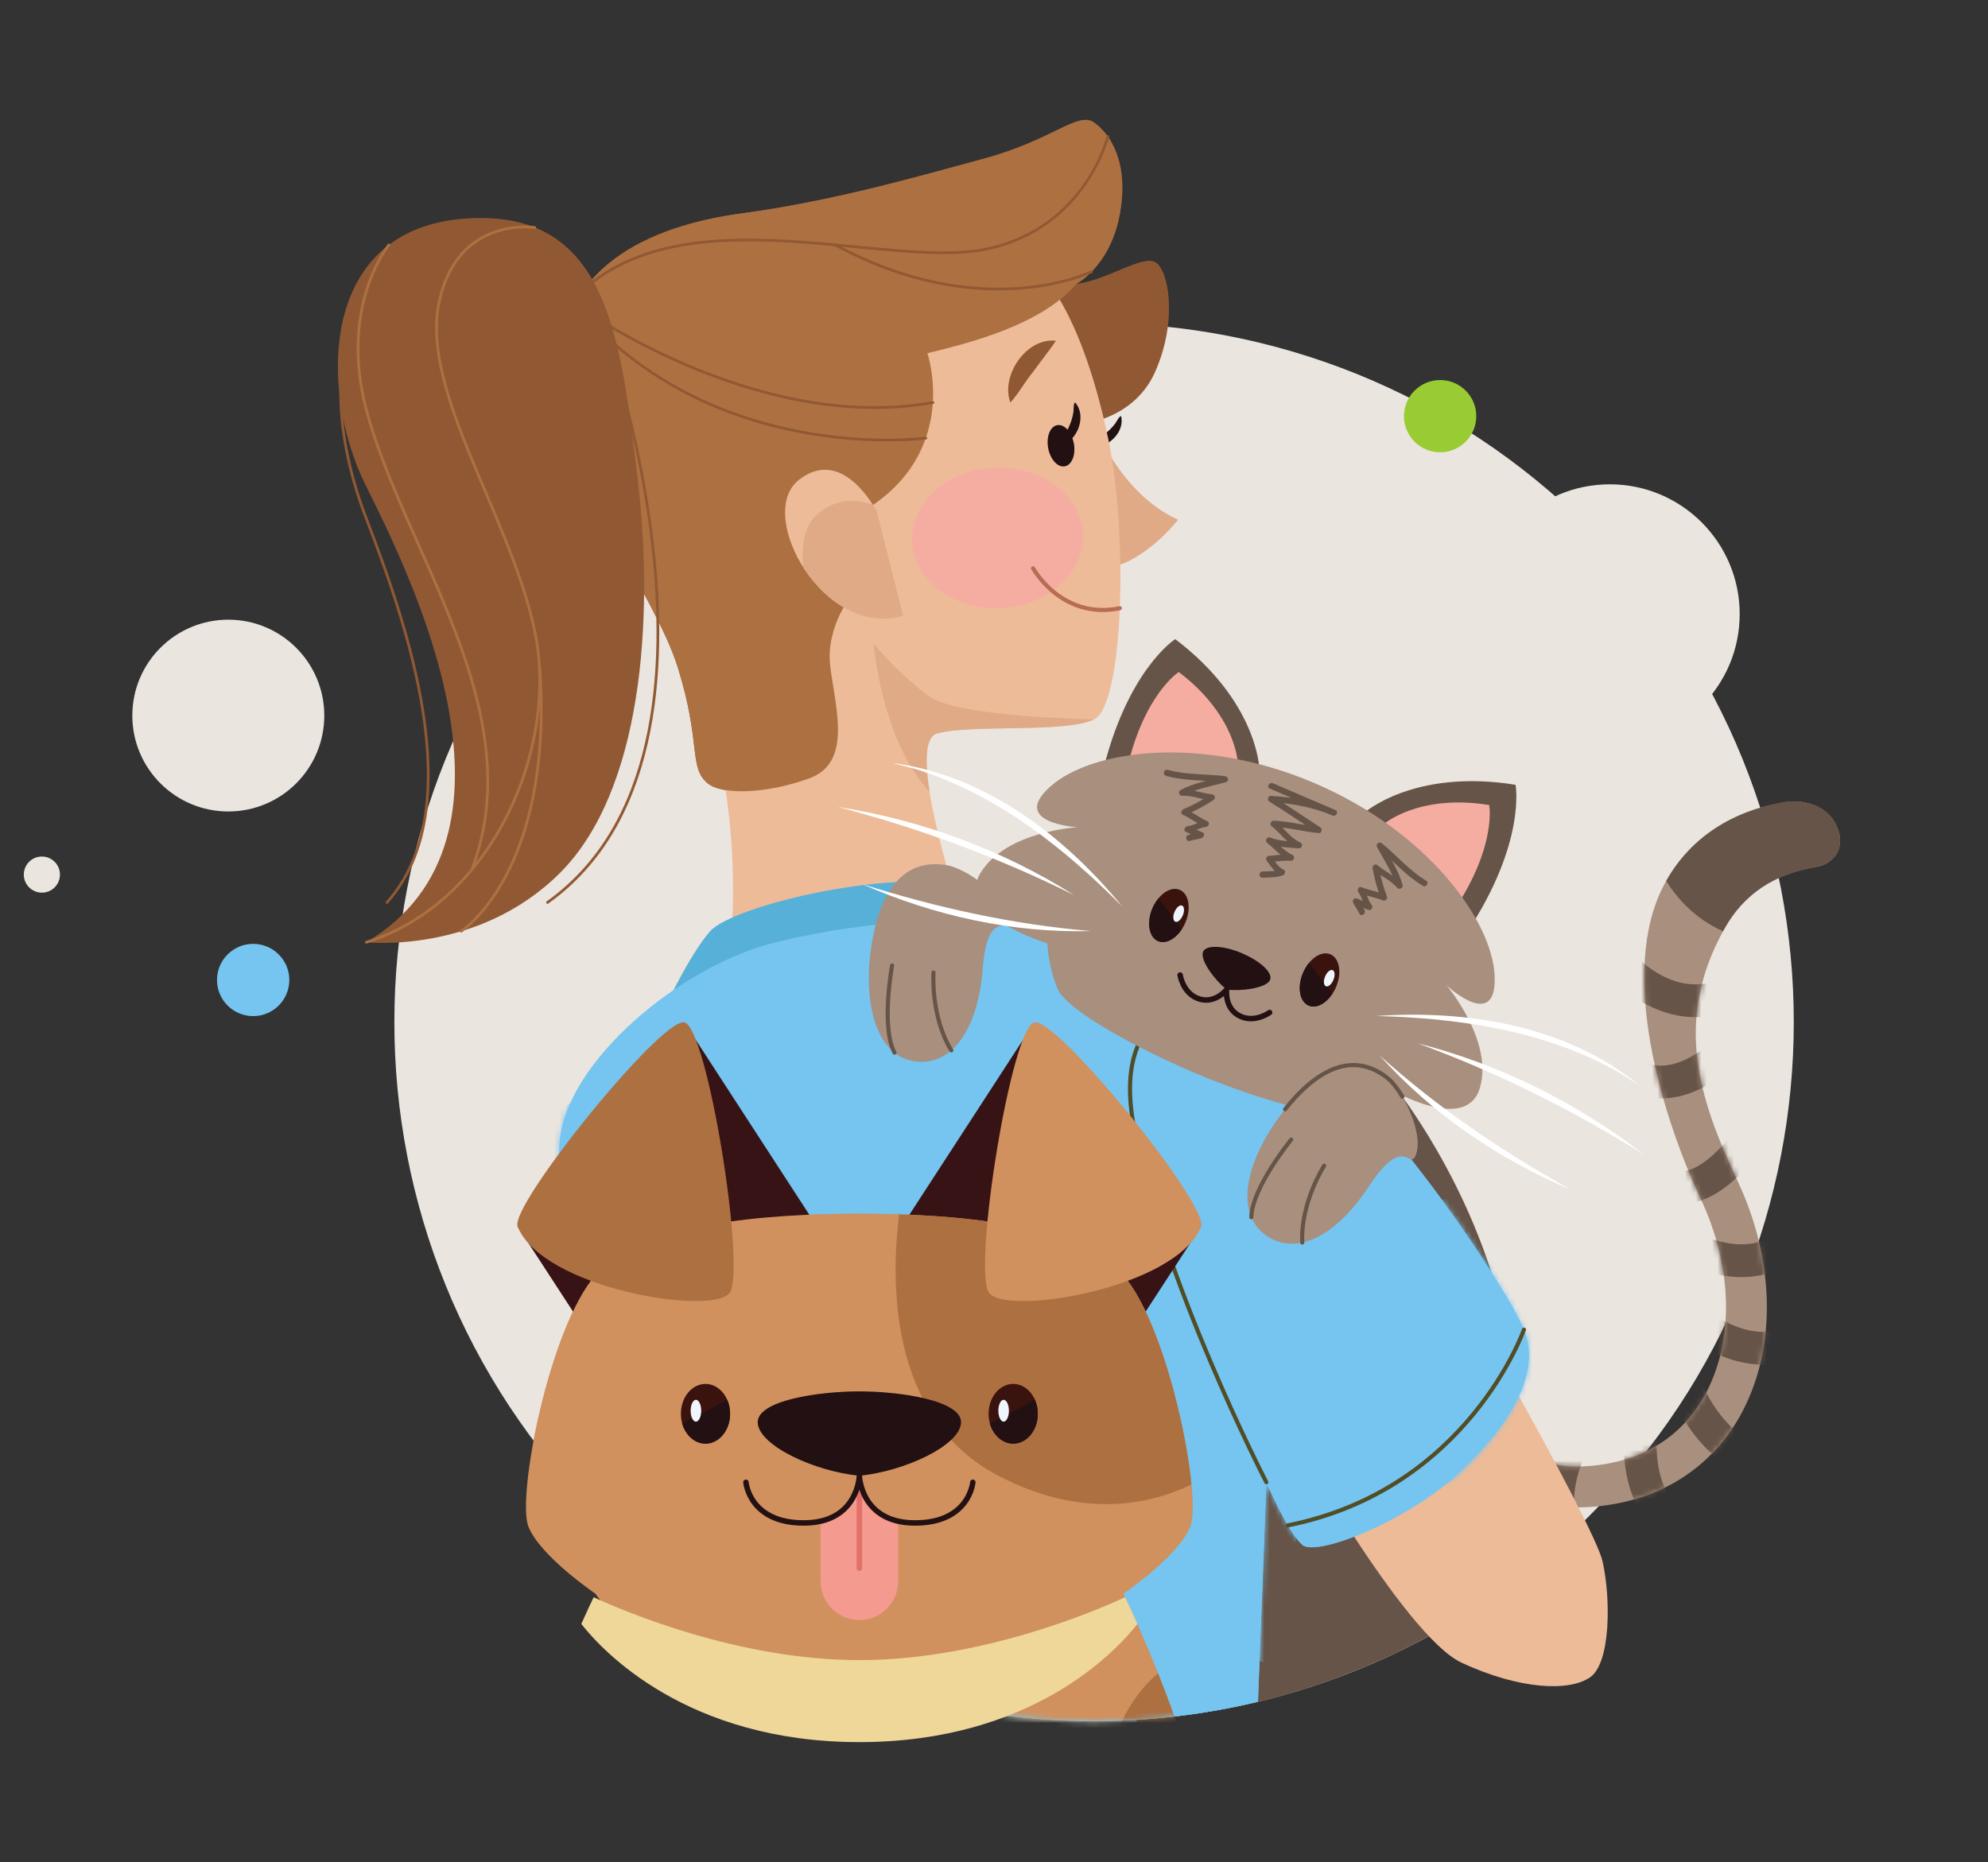 <?xml version="1.0" encoding="UTF-8"?> <svg xmlns="http://www.w3.org/2000/svg" width="364" height="341" viewBox="0 0 364 341" fill="none"><rect x="0" y="0" width="364" height="341" fill="#333333" stroke="none"/><g clip-path="url(#clip0_2317_26)"><path d="M290.915 277.701C340.947 227.705 340.947 146.646 290.915 96.65C240.882 46.654 159.763 46.654 109.731 96.65C59.698 146.646 59.698 227.705 109.731 277.701C159.763 327.697 240.882 327.697 290.915 277.701Z" fill="#EAE5DF"></path><path d="M270.486 269.299C266.391 265.57 264.048 261.012 263.115 257.58C262.569 255.579 263.752 253.522 265.754 252.988C267.745 252.442 269.804 253.613 270.35 255.602C270.384 255.716 271.601 259.83 275.161 263.354C279.836 267.98 286.354 269.537 294.567 268.003C302.643 266.491 308.854 261.933 312.517 254.806C317.556 244.985 317.158 231.823 311.425 219.604C304.304 204.406 296.205 178.013 304.713 161.997C309.116 153.711 316.851 148.482 327.099 146.857C329.147 146.527 334.573 146.812 336.461 151.699C338.167 156.132 334.778 158.417 332.73 158.735C324.79 159.985 319.239 163.85 315.793 169.988C306.147 187.129 311.322 201.713 318.216 216.432C324.915 230.732 325.279 246.361 319.182 258.228C314.485 267.366 306.238 273.448 295.943 275.368C284.045 277.585 275.798 274.141 270.486 269.299Z" fill="#A88F7E"></path><path d="M315.486 170.545C315.588 170.352 315.679 170.17 315.793 169.977C319.239 163.85 324.79 159.986 332.73 158.724C334.778 158.406 338.167 156.121 336.461 151.688C334.584 146.8 329.147 146.528 327.099 146.846C317.124 148.426 309.536 153.427 305.077 161.327C307.034 164.453 310.31 168.249 315.486 170.534V170.545Z" fill="#665448"></path><mask id="mask0_2317_26" style="mask-type:luminance" maskUnits="userSpaceOnUse" x="262" y="146" width="75" height="131"><path d="M270.486 269.299C266.391 265.57 264.048 261.012 263.115 257.58C262.569 255.579 263.752 253.522 265.754 252.988C267.745 252.442 269.804 253.613 270.35 255.602C270.384 255.716 271.601 259.83 275.161 263.354C279.836 267.98 286.354 269.537 294.567 268.003C302.643 266.491 308.854 261.933 312.517 254.806C317.556 244.985 317.158 231.823 311.425 219.604C304.304 204.406 296.205 178.013 304.713 161.997C309.116 153.711 316.851 148.482 327.099 146.857C329.147 146.527 334.573 146.812 336.461 151.699C338.167 156.132 334.778 158.417 332.73 158.735C324.79 159.985 319.239 163.85 315.793 169.988C306.147 187.129 311.322 201.713 318.216 216.432C324.915 230.732 325.279 246.361 319.182 258.228C314.485 267.366 306.238 273.448 295.943 275.368C284.045 277.585 275.798 274.141 270.486 269.299Z" fill="white"></path></mask><g mask="url(#mask0_2317_26)"><path d="M296.546 176.331C296.546 176.331 304.691 186.118 315.133 182.458" stroke="#665448" stroke-width="6" stroke-miterlimit="10"></path><path d="M315.019 193.336C315.019 193.336 306.613 201.429 298.798 196.655" stroke="#665448" stroke-width="6" stroke-miterlimit="10"></path><path d="M320.843 207.703C320.843 207.703 313.017 219.752 305.703 217.137" stroke="#665448" stroke-width="6" stroke-miterlimit="10"></path><path d="M308.934 228.163C308.934 228.163 317.647 233.449 325.507 229.277" stroke="#665448" stroke-width="6" stroke-miterlimit="10"></path><path d="M310.481 242.03C310.481 242.03 318.307 249.021 327.236 246.282" stroke="#665448" stroke-width="6" stroke-miterlimit="10"></path><path d="M308.479 253.488C308.479 253.488 311.573 263.07 320.445 267.435" stroke="#665448" stroke-width="6" stroke-miterlimit="10"></path><path d="M300.402 262.343C300.402 262.343 299.276 272.47 304.816 277.517" stroke="#665448" stroke-width="6" stroke-miterlimit="10"></path><path d="M287.685 264.775C287.685 264.775 283.385 273.198 286.081 280.052" stroke="#665448" stroke-width="6" stroke-miterlimit="10"></path><path d="M279.438 260.467C279.438 260.467 271.817 266.037 269.781 273.641" stroke="#665448" stroke-width="6" stroke-miterlimit="10"></path></g><path d="M245.222 187.175L202.85 179.139C179.611 211.363 171.853 280.347 175.505 312.788C183.536 314.368 191.828 315.198 200.325 315.198C228.603 315.198 254.743 306.036 275.935 290.521C289.346 227.572 245.222 187.175 245.222 187.175Z" fill="#665448"></path><path d="M235.804 261.433C235.804 261.433 257.029 299.591 267.642 304.513C278.255 309.435 287.355 309.821 291.154 307.161C294.942 304.513 294.942 292.692 293.429 285.94C291.917 279.199 264.241 230.618 257.416 220.013C250.591 209.408 237.692 188.187 221.016 199.178C204.329 210.17 225.714 240.712 235.815 261.422L235.804 261.433Z" fill="#EDBB98"></path><path d="M205.285 76.236C206.058 79.771 201.588 83.113 198.403 81.556C197.732 81.226 198.915 81.124 199.165 81.056C200.268 80.737 201.326 80.237 202.225 79.51C202.975 78.964 203.635 78.294 204.193 77.566C204.386 77.316 204.989 76.077 205.285 76.236Z" fill="#231012"></path><path d="M129.63 143.481C132.109 145.539 140.06 145.493 148.205 142.538C156.361 139.583 152.755 128.898 151.993 121.703C151.231 114.508 156.463 106.733 159.25 106.926C162.037 107.119 196.719 77.839 196.719 77.839C196.719 77.839 207.355 77.509 211.518 68.064C215.693 58.618 213.986 49.331 211.518 48.013C209.05 46.683 202.93 51.23 197.083 51.991C197.083 51.991 203.26 48.774 205.023 39.295C206.786 29.826 203.328 24.518 200.314 22.438C197.299 20.358 192.738 25.655 180.134 29.065C167.531 32.475 152.55 36.828 135.681 39.101C118.812 41.375 101.749 49.138 102.5 68.848C103.262 88.546 119.756 108.256 124.113 122.271C128.469 136.286 126.012 140.503 129.607 143.493L129.63 143.481Z" fill="#915933"></path><path d="M200.325 77.668C200.325 77.668 205.091 90.433 215.704 95.173C215.704 95.173 209.914 102.743 202.816 104.073L200.325 77.668Z" fill="#E0AA86"></path><path d="M180.726 44.216C192.169 45.33 199.21 62.687 202.907 80.305C206.604 97.924 205.706 129.182 200.325 131.74C194.945 134.297 178.167 132.592 171.626 134.297C165.085 136.002 177.029 170.671 177.029 170.671L132.951 178.911C132.951 178.911 137.217 158.451 130.107 131.171C122.998 103.891 106.39 74.633 116.628 61.403C126.865 48.172 160.251 42.227 180.726 44.216Z" fill="#EDBB98"></path><path d="M193.33 62.403C192.044 64.369 190.52 66.165 189.178 68.086C187.665 69.859 186.584 72.008 184.992 73.713C183.172 68.848 187.881 61.789 193.33 62.403Z" fill="#915933"></path><path d="M198.3 97.822C198.608 104.926 191.851 110.984 183.206 111.359C174.561 111.734 167.292 106.29 166.985 99.186C166.678 92.081 173.435 86.023 182.08 85.648C190.725 85.273 197.993 90.717 198.3 97.822Z" fill="#F5ADA1"></path><path d="M196.355 80.226C197.948 78.464 198.448 75.531 196.867 73.713C196.537 73.713 196.594 75.122 196.549 75.441C196.378 76.566 196.003 77.68 195.468 78.691C194.911 78.066 194.228 77.737 193.568 77.862C192.272 78.1 191.532 79.987 191.919 82.067C192.306 84.147 193.671 85.648 194.968 85.398C196.264 85.159 197.004 83.272 196.617 81.192C196.549 80.851 196.458 80.533 196.344 80.226H196.355Z" fill="#231012"></path><path d="M189.166 104.085C189.166 104.085 194.365 113.564 205.034 111.382" stroke="#B76C53" stroke-width="0.75" stroke-linecap="round" stroke-linejoin="round"></path><path d="M159.978 117.906C159.978 117.906 161.286 135.286 170.204 145.039C169.317 139.389 169.374 134.877 171.626 134.297C178.167 132.592 194.945 134.297 200.325 131.74C200.325 131.74 175.516 131.365 170.204 127.568C164.892 123.772 159.978 117.906 159.978 117.906Z" fill="#E0AA86"></path><path d="M200.325 22.426C197.311 20.346 192.749 25.643 180.146 29.053C167.542 32.463 152.562 36.817 135.692 39.09C118.823 41.363 101.761 49.127 102.512 68.837C103.274 88.535 119.767 108.245 124.124 122.26C128.481 136.275 126.024 140.492 129.618 143.481C132.098 145.539 140.049 145.493 148.194 142.538C156.349 139.583 152.744 128.898 151.981 121.703C151.299 115.201 155.496 108.245 158.374 107.108L159.819 92.491C175.619 81.647 169.806 64.688 169.806 64.688C177.575 62.789 190.611 59.527 197.083 51.991L198.323 51.15C200.223 49.672 203.749 46.103 205.012 39.306C206.775 29.837 203.317 24.529 200.302 22.449L200.325 22.426Z" fill="#AD7041"></path><path d="M169.522 80.226C169.522 80.226 130.437 85.5 105.298 55.674C105.298 55.674 138.058 79.544 170.818 73.724" stroke="#915933" stroke-width="0.5" stroke-linecap="round" stroke-linejoin="round"></path><path d="M202.85 24.995C202.85 24.995 198.824 41.556 181.01 45.535C163.186 49.513 126.763 35.555 107.061 52.855" stroke="#915933" stroke-width="0.5" stroke-linecap="round" stroke-linejoin="round"></path><path d="M199.87 49.752C199.87 49.752 180.043 59.516 152.937 44.853" stroke="#915933" stroke-width="0.5" stroke-linecap="round" stroke-linejoin="round"></path><path d="M165.37 112.769L160.547 93.707C160.547 93.707 154.438 81.51 146.294 87.864C138.161 94.218 150.867 117.088 165.37 112.769Z" fill="#EDBB98"></path><path d="M165.37 112.769L160.547 93.707C160.547 93.707 160.297 93.218 159.842 92.479C157.18 91.49 153.267 90.99 149.604 94.218C147.306 96.242 146.703 99.936 147.045 103.835C150.969 110.029 157.931 114.985 165.37 112.769Z" fill="#E0AA86"></path><path d="M86.791 39.943C57.831 40.84 58.547 71.962 66.885 88.728C75.223 105.494 99.11 153.416 67.078 172.557C67.078 172.557 87.553 174.831 102.534 159.861C117.515 144.891 119.836 113.598 116.753 87.683C113.67 61.767 111.259 39.181 86.803 39.943H86.791Z" fill="#915933"></path><path d="M97.927 41.67C97.927 41.67 83.561 39.42 80.342 55.651C77.123 71.883 93.525 94.616 97.927 115.644C102.329 136.673 90.409 165.26 67.078 172.557" stroke="#AD7041" stroke-width="0.5" stroke-linecap="round" stroke-linejoin="round"></path><path d="M84.425 170.545C84.425 170.545 101.397 159.781 98.837 122.271" stroke="#AD7041" stroke-width="0.5" stroke-linecap="round" stroke-linejoin="round"></path><path d="M71.207 44.853C71.207 44.853 62.017 55.913 67.078 75.054C73.892 100.856 97.427 130.046 86.416 159.213" stroke="#AD7041" stroke-width="0.5" stroke-linecap="round" stroke-linejoin="round"></path><path d="M108.779 54.64C108.779 54.64 140.06 136.855 100.248 165.271" stroke="#915933" stroke-width="0.5" stroke-linecap="round" stroke-linejoin="round"></path><path d="M63.086 64.676C63.086 64.676 59.889 76.236 67.078 94.991C74.267 113.746 86.404 147.846 70.855 165.271" stroke="#915933" stroke-width="0.5" stroke-linecap="round" stroke-linejoin="round"></path><path d="M120.461 187.175C120.461 187.175 125.842 175.285 130.016 170.545C134.179 165.806 165.074 158.258 180.157 162.805C195.229 167.351 200.473 176.445 200.473 176.445L120.461 187.175Z" fill="#56B0D8"></path><path d="M226.363 182.401C204.375 171.671 178.542 163.737 142.142 172.557C124.772 176.763 103.797 194.256 102.5 209.033C101.522 220.172 111.066 262.081 124.226 290.157C145.509 305.888 171.831 315.186 200.325 315.186C210.654 315.186 220.709 313.959 230.332 311.651L231.868 271.436C231.868 271.436 235.804 280.643 238.454 282.916C241.105 285.19 258.167 278.37 267.654 269.276C277.129 260.183 282.066 251.09 279.029 243.508C275.992 235.927 248.362 193.12 226.374 182.401H226.363Z" fill="#75C5F0"></path><path d="M226.363 182.401C204.375 171.671 178.542 163.737 142.142 172.557C124.772 176.763 103.797 194.256 102.5 209.033C101.522 220.172 111.066 262.081 124.226 290.157C145.509 305.888 171.831 315.186 200.325 315.186C210.654 315.186 220.709 313.959 230.332 311.651L231.868 271.436C231.868 271.436 235.804 280.643 238.454 282.916C241.105 285.19 258.167 278.37 267.654 269.276C277.129 260.183 282.066 251.09 279.029 243.508C275.992 235.927 248.362 193.12 226.374 182.401H226.363Z" fill="#75C5F0"></path><mask id="mask1_2317_26" style="mask-type:luminance" maskUnits="userSpaceOnUse" x="102" y="168" width="178" height="148"><path d="M226.363 182.401C204.375 171.671 178.542 163.737 142.142 172.557C124.772 176.763 103.797 194.256 102.5 209.033C101.522 220.172 111.066 262.081 124.226 290.157C145.509 305.888 171.831 315.186 200.325 315.186C210.654 315.186 220.709 313.959 230.332 311.651L231.868 271.436C231.868 271.436 235.804 280.643 238.454 282.916C241.105 285.19 258.167 278.37 267.654 269.276C277.129 260.183 282.066 251.09 279.029 243.508C275.992 235.927 248.362 193.12 226.374 182.401H226.363Z" fill="white"></path></mask><g mask="url(#mask1_2317_26)"><path d="M98.542 205.998C104.991 201.451 111.43 196.53 119.779 198.041C133.053 200.315 125.466 210.92 123.953 218.877C121.678 230.618 131.541 227.208 139.503 226.458C148.228 225.697 156.19 227.595 156.566 237.825C157.328 248.816 152.016 252.226 142.153 253.363C138.366 253.738 133.429 254.125 131.541 258.285C129.641 261.695 132.678 266.617 130.778 270.413C120.166 291.248 97.791 266.628 100.441 251.465C100.441 251.09 100.817 250.703 100.817 250.328" fill="#75C5F0"></path><path d="M196.742 169.25C190.292 168.875 184.605 171.898 180.055 176.445C177.018 179.855 174.367 183.64 174.743 188.573C175.118 194.256 180.055 195.393 182.33 199.94C185.742 207.896 172.855 214.716 173.605 223.81C173.981 228.731 177.393 231.766 182.33 232.903C188.017 234.04 189.155 231.005 193.705 227.981C202.043 221.923 205.455 227.606 213.805 229.493C222.905 231.005 228.217 222.673 230.492 215.091C233.142 207.135 238.079 176.82 252.104 181.367" fill="#75C5F0"></path><path d="M237.692 288.975C238.067 276.847 231.629 250.703 215.317 251.465C204.318 252.226 204.318 266.241 191.805 263.207C181.568 261.308 174.367 259.035 165.267 266.241C161.479 269.276 159.955 271.925 161.093 276.847C162.992 283.291 166.78 282.53 171.33 285.565C181.192 292.01 171.706 300.341 169.431 308.298C162.606 329.895 198.243 338.227 206.968 317.767C211.894 306.025 216.83 298.068 230.48 304.127C236.168 306.4 244.13 308.298 248.305 301.853" fill="#75C5F0"></path><path d="M269.167 219.263C266.13 218.888 260.442 220.025 257.03 223.048C253.617 225.697 250.967 230.243 252.855 234.79C255.13 238.961 261.58 239.712 261.955 245.02C262.33 249.567 257.03 252.601 256.643 256.762C255.881 261.683 258.918 266.617 262.33 269.64C270.668 277.222 280.906 274.562 286.593 265.855C287.355 264.343 288.106 262.82 288.493 261.683" fill="#75C5F0"></path></g><path d="M226.363 182.401C226.363 182.401 202.975 179.73 207.48 205.623C212.348 233.608 231.857 271.436 231.857 271.436" stroke="#514D27" stroke-width="0.75" stroke-linecap="round" stroke-linejoin="round"></path><path d="M279.029 243.508C279.029 243.508 268.814 272.743 235.815 279.347" stroke="#514D27" stroke-width="0.75" stroke-linecap="round" stroke-linejoin="round"></path><path d="M179.907 177.593C179.077 188.357 174.299 195.529 167.247 194.325C160.194 193.12 157.851 183.128 159.671 172.489C161.502 161.839 166.314 157.246 173.378 158.451C176.904 159.054 183.763 163.941 184.616 167.92C185.469 171.898 180.851 165.26 179.907 177.593Z" fill="#A88F7E"></path><path d="M163.345 176.809C163.345 176.809 161.263 187.959 163.777 192.779" stroke="#665448" stroke-width="0.75" stroke-linecap="round" stroke-linejoin="round"></path><path d="M170.921 178.104C170.921 178.104 170.363 186.141 174.185 192.358" stroke="#665448" stroke-width="0.75" stroke-linecap="round" stroke-linejoin="round"></path><path d="M230.571 140.708C230.571 140.708 230.253 128.477 215.181 117.043C215.181 117.043 206.183 122.783 201.713 142.174L230.571 140.719V140.708Z" fill="#665448"></path><path d="M226.624 139.685C226.624 139.685 226.397 131.103 215.829 123.067C215.829 123.067 209.516 127.102 206.377 140.708L226.624 139.685Z" fill="#F5ADA1"></path><path d="M249.727 148.903C249.727 148.903 258.815 140.708 277.493 143.72C277.493 143.72 279.529 154.189 268.564 170.796L249.727 148.903Z" fill="#665448"></path><path d="M253.185 151.063C253.185 151.063 259.566 145.311 272.67 147.426C272.67 147.426 274.103 154.769 266.402 166.431L253.185 151.074V151.063Z" fill="#F5ADA1"></path><path d="M270.998 199.121C273.421 190.46 264.833 180.423 264.833 180.423C264.833 180.423 274.024 189.039 273.671 178.855C273.318 168.67 261.42 152.302 240.729 143.436C220.038 134.57 199.972 137.252 192.34 144.016C184.707 150.779 197.299 151.495 197.299 151.495C197.299 151.495 184.104 152.2 179.498 159.929C174.891 167.658 191.76 172.762 191.76 172.762C191.76 172.762 191.93 177.036 193.637 181.071C195.343 185.118 208.652 192.153 218.093 196.2C227.534 200.247 241.81 205.021 245.916 203.475C250.022 201.917 254.561 199.451 254.561 199.451C254.561 199.451 268.564 207.794 270.987 199.133L270.998 199.121Z" fill="#A88F7E"></path><path d="M232.494 144.414C236.316 146.05 240.126 147.687 243.948 149.324L244.517 148.346C240.797 146.778 236.737 145.959 232.721 145.755C232.141 145.721 231.97 146.528 232.437 146.812C235.394 148.619 238.227 150.608 241.15 152.472L241.434 151.415C238.67 151.165 235.974 150.392 233.199 150.301C232.744 150.29 232.403 150.961 232.801 151.268C234.45 152.563 235.565 154.382 237.533 155.269L237.817 154.212C236.043 154.064 234.211 154.041 232.528 153.359C232.016 153.154 231.538 153.961 231.97 154.314C233.347 155.394 234.439 156.815 236.065 157.553L236.35 156.496C235.008 156.405 233.699 156.633 232.38 156.735C231.857 156.769 231.663 157.315 231.982 157.701C232.755 158.656 233.267 159.69 234.439 160.247L234.575 159.213C233.461 159.622 232.323 159.543 231.163 159.599C230.435 159.633 230.435 160.77 231.163 160.736C232.414 160.679 233.677 160.736 234.882 160.304C235.292 160.156 235.497 159.497 235.019 159.27C233.972 158.77 233.495 157.769 232.801 156.905L232.403 157.872C233.734 157.781 235.042 157.553 236.373 157.633C236.919 157.667 237.169 156.803 236.657 156.576C235.121 155.882 234.098 154.53 232.801 153.507L232.243 154.462C234.007 155.178 235.963 155.212 237.829 155.36C238.375 155.405 238.625 154.53 238.113 154.302C236.236 153.461 235.178 151.711 233.608 150.483L233.21 151.449C235.986 151.54 238.693 152.313 241.446 152.563C242.049 152.62 242.174 151.79 241.73 151.506C238.818 149.631 235.974 147.642 233.017 145.846L232.733 146.903C236.543 147.096 240.445 147.846 243.96 149.335C244.619 149.619 245.211 148.642 244.528 148.358C240.706 146.721 236.896 145.084 233.074 143.447C232.403 143.163 231.823 144.141 232.505 144.425L232.494 144.414Z" fill="#665448"></path><path d="M213.486 142.083C217.001 143.072 220.675 142.834 224.269 143.277L224.122 142.163C221.426 142.902 218.65 143.356 216.159 144.675C215.659 144.936 215.886 145.755 216.443 145.732C218.32 145.652 220.038 146.425 221.881 146.607L221.596 145.55C220.049 146.55 218.423 147.482 216.705 148.176C216.318 148.335 216.068 148.994 216.569 149.21C217.945 149.813 219.117 150.767 220.482 151.37L220.766 150.313C219.594 150.426 218.593 151.199 217.433 151.302C216.944 151.347 216.569 152.109 217.149 152.359C217.968 152.711 218.787 153.064 219.606 153.416L219.742 152.382C219.037 152.632 218.286 152.654 217.581 152.904C216.876 153.154 217.194 154.246 217.888 153.996C218.582 153.746 219.344 153.723 220.049 153.473C220.447 153.325 220.675 152.643 220.186 152.438C219.367 152.086 218.548 151.734 217.729 151.381L217.444 152.438C218.616 152.325 219.617 151.552 220.777 151.449C221.266 151.404 221.63 150.642 221.062 150.392C219.697 149.79 218.514 148.835 217.149 148.233L217.012 149.267C218.821 148.528 220.538 147.585 222.176 146.528C222.677 146.209 222.438 145.527 221.892 145.471C220.049 145.289 218.343 144.516 216.455 144.595L216.739 145.652C219.151 144.391 221.835 143.97 224.44 143.254C225.1 143.072 224.895 142.208 224.292 142.14C220.8 141.708 217.228 141.947 213.804 140.992C213.099 140.799 212.792 141.89 213.497 142.083H213.486Z" fill="#665448"></path><path d="M261.102 161.259C258.042 159.44 255.755 156.69 253.037 154.45C252.548 154.052 251.82 154.541 252.138 155.144C253.412 157.519 254.959 159.747 255.699 162.361L256.654 161.805C255.414 160.384 253.674 159.69 252.275 158.474C251.831 158.099 251.217 158.463 251.319 159.031C251.672 160.895 252.138 162.748 252.843 164.521L253.549 163.816C252.161 163.237 250.659 163.043 249.283 162.475C248.692 162.236 248.43 163.043 248.726 163.43C249.442 164.351 249.579 165.601 250.307 166.522L251.001 165.624C250.182 165.271 249.363 164.919 248.544 164.567C248.009 164.339 247.52 164.805 247.77 165.34C248.077 166.022 248.578 166.59 248.885 167.272C249.192 167.954 250.159 167.363 249.863 166.704C249.567 166.044 249.056 165.453 248.748 164.771L247.975 165.544C248.794 165.897 249.613 166.249 250.432 166.601C251.035 166.863 251.535 166.226 251.126 165.703C250.409 164.783 250.273 163.532 249.545 162.612L248.987 163.566C250.375 164.135 251.865 164.339 253.253 164.908C253.64 165.067 254.106 164.589 253.958 164.203C253.264 162.43 252.787 160.577 252.434 158.713L251.478 159.27C252.878 160.475 254.629 161.179 255.858 162.6C256.245 163.032 256.961 162.577 256.813 162.043C256.04 159.327 254.459 157.008 253.128 154.553L252.229 155.246C255.027 157.542 257.382 160.361 260.522 162.225C261.147 162.6 261.727 161.623 261.09 161.248L261.102 161.259Z" fill="#665448"></path><path d="M251.922 186.072C268.552 184.879 286.752 187.811 299.959 198.621C298.139 197.541 296.467 196.268 294.544 195.382C281.531 188.528 266.482 186.425 251.922 186.061V186.072Z" fill="white"></path><path d="M259.543 191.051C274.524 194.882 288.743 201.952 300.96 211.409C287.867 203.247 274.035 196.359 259.543 191.051Z" fill="white"></path><path d="M252.593 193.279C263.24 202.85 275.104 210.908 287.605 217.865C274.399 212.307 262.171 203.975 252.593 193.279Z" fill="white"></path><path d="M205.524 166.056C195.275 155.712 183.422 146.209 169.499 141.458C167.542 140.674 165.461 140.333 163.436 139.742C180.362 141.924 194.979 153.143 205.524 166.056Z" fill="white"></path><path d="M196.674 163.93C182.864 157.042 168.361 151.7 153.437 147.778C168.714 150.165 183.604 155.667 196.674 163.93Z" fill="white"></path><path d="M199.813 170.511C185.458 170.898 171 167.715 157.896 161.918C171.535 166.226 185.538 169.329 199.813 170.511Z" fill="white"></path><path d="M210.995 166.385C209.903 168.977 210.381 171.659 212.053 172.353C213.725 173.046 215.966 171.523 217.058 168.92C218.15 166.328 217.672 163.646 216 162.953C214.328 162.248 212.087 163.782 210.995 166.385Z" fill="#3A130E"></path><path d="M212.053 172.353C210.381 171.648 209.903 168.977 210.995 166.385C211.291 165.681 211.677 165.067 212.098 164.544L216.409 170.114C215.226 171.955 213.44 172.944 212.053 172.353Z" fill="#231012"></path><path d="M215.056 166.999C214.715 167.817 214.771 168.613 215.192 168.795C215.613 168.965 216.227 168.454 216.569 167.636C216.91 166.817 216.853 166.022 216.432 165.84C216.011 165.669 215.397 166.181 215.056 166.999Z" fill="#EFF6FE"></path><path d="M238.579 178.195C237.487 180.787 237.965 183.469 239.637 184.163C241.309 184.867 243.55 183.333 244.642 180.73C245.734 178.127 245.256 175.456 243.584 174.762C241.912 174.058 239.671 175.592 238.579 178.195Z" fill="#3A130E"></path><path d="M239.626 184.163C237.954 183.458 237.476 180.787 238.568 178.195C238.864 177.49 239.25 176.877 239.671 176.354L243.982 181.923C242.799 183.765 241.014 184.754 239.626 184.163Z" fill="#231012"></path><path d="M242.629 178.82C242.288 179.639 242.344 180.434 242.765 180.616C243.186 180.787 243.8 180.275 244.142 179.457C244.483 178.639 244.426 177.843 244.005 177.661C243.584 177.49 242.97 178.002 242.629 178.82Z" fill="#EFF6FE"></path><path d="M227.386 174.569C231.015 176.092 233.426 178.468 232.38 179.73C231.333 180.991 227.352 181.548 224.588 181.23C222.427 179.468 220.027 176.252 220.197 174.615C220.368 172.978 223.758 173.035 227.386 174.558V174.569Z" fill="#231012"></path><path d="M216.079 178.559C216.079 178.559 216.534 181.673 219.162 182.787C222.313 184.129 224.588 181.23 224.588 181.23C224.588 181.23 224.122 184.89 227.284 186.197C229.923 187.289 232.471 185.424 232.471 185.424" stroke="#231012" stroke-linecap="round" stroke-linejoin="round"></path><path d="M250.568 217.353C244.665 226.401 237.021 230.391 231.413 225.935C225.805 221.48 228.558 211.602 235.292 203.145C242.014 194.688 248.464 192.972 254.061 197.428C256.859 199.656 260.522 207.237 259.361 211.136C258.201 215.035 257.337 206.998 250.58 217.353H250.568Z" fill="#A88F7E"></path><path d="M236.418 208.703C236.418 208.703 229.229 217.478 229.115 222.912" stroke="#665448" stroke-width="0.75" stroke-linecap="round" stroke-linejoin="round"></path><path d="M242.447 213.489C242.447 213.489 238.09 220.263 238.443 227.549" stroke="#665448" stroke-width="0.75" stroke-linecap="round" stroke-linejoin="round"></path><path d="M235.292 203.156C242.014 194.7 248.464 192.983 254.061 197.439C254.936 198.144 255.903 199.371 256.779 200.849" stroke="#665448" stroke-width="0.75" stroke-linecap="round" stroke-linejoin="round"></path><mask id="mask2_2317_26" style="mask-type:luminance" maskUnits="userSpaceOnUse" x="72" y="59" width="257" height="257"><path d="M290.915 277.701C340.947 227.705 340.947 146.646 290.915 96.65C240.882 46.654 159.763 46.654 109.731 96.65C59.698 146.646 59.698 227.705 109.731 277.701C159.763 327.697 240.882 327.697 290.915 277.701Z" fill="white"></path></mask><g mask="url(#mask2_2317_26)"><path d="M227.386 357.413C218.912 317.869 205.671 291.851 205.671 291.851C205.671 291.851 215.602 285.121 217.888 279.677C220.174 274.232 214.032 243.144 205.671 233.54C197.311 223.935 174.117 222.275 157.339 222.275C140.561 222.275 117.367 223.935 109.007 233.54C100.646 243.144 94.504 274.232 96.79 279.677C99.076 285.121 109.007 291.851 109.007 291.851C109.007 291.851 79.614 349.661 80.376 423.874C90.75 426.58 101.624 428.023 112.84 428.023C162.935 428.023 206.308 399.288 227.375 357.413H227.386Z" fill="#D0915E"></path><path d="M227.272 356.913C223.553 339.727 218.514 322.791 212.041 306.434C206.399 311.208 203.396 318.312 202.532 325.53C201.167 336.976 203.885 349.855 210.642 359.3C212.906 362.472 215.693 365.279 218.912 367.484C219.276 367.734 219.651 367.973 220.027 368.212C220.516 368.519 220.811 368.951 221.164 368.382C221.938 367.155 222.688 365.927 223.428 364.677C224.167 363.426 224.872 362.165 225.566 360.892C226.135 359.846 227.534 358.084 227.272 356.902V356.913Z" fill="#AD7041"></path></g><path d="M125.318 187.243L148.273 222.593L105.81 241.564L94.776 224.617L125.318 187.243Z" fill="#371315"></path><path d="M189.382 187.243L166.416 222.593L208.879 241.564L219.913 224.617L189.382 187.243Z" fill="#371315"></path><path d="M205.671 291.851C205.671 291.851 215.602 285.121 217.888 279.677C220.174 274.232 214.032 243.144 205.671 233.54C197.311 223.935 174.117 222.275 157.339 222.275C140.561 222.275 117.367 223.935 109.007 233.54C100.646 243.144 94.504 274.232 96.79 279.677C99.076 285.121 109.007 291.851 109.007 291.851C109.007 291.851 124.659 315.175 157.339 315.175C190.019 315.175 205.671 291.851 205.671 291.851Z" fill="#D0915E"></path><path d="M182.808 270.265C198.141 278.256 210.472 275.562 218.15 271.868C217.069 260.422 212.007 240.826 205.671 233.54C198.471 225.265 180.271 222.889 164.642 222.389C163.197 233.63 162.333 259.592 182.808 270.265Z" fill="#AD7041"></path><path d="M94.776 224.617C93.252 220.82 121.11 186.277 125.318 187.232C129.527 188.187 136.625 232.403 133.611 236.734C130.608 241.064 99.326 235.995 94.776 224.617Z" fill="#AD7041"></path><path d="M219.913 224.617C221.437 220.82 193.58 186.277 189.371 187.232C185.162 188.198 178.064 232.403 181.079 236.734C184.093 241.064 215.363 235.995 219.913 224.617Z" fill="#D0915E"></path><path d="M129.174 264.377C131.662 264.377 133.679 261.929 133.679 258.91C133.679 255.89 131.662 253.443 129.174 253.443C126.687 253.443 124.67 255.89 124.67 258.91C124.67 261.929 126.687 264.377 129.174 264.377Z" fill="#3A130E"></path><path d="M129.174 264.377C131.666 264.377 133.679 261.933 133.679 258.91C133.679 257.989 133.486 257.114 133.156 256.352L124.909 260.695C125.523 262.831 127.195 264.377 129.163 264.377H129.174Z" fill="#231012"></path><path d="M128.39 258.353C128.39 259.456 127.957 260.354 127.423 260.354C126.888 260.354 126.456 259.456 126.456 258.353C126.456 257.25 126.888 256.352 127.423 256.352C127.957 256.352 128.39 257.25 128.39 258.353Z" fill="#EFF6FE"></path><path d="M190.019 258.91C190.019 261.933 188.006 264.377 185.515 264.377C183.024 264.377 181.01 261.933 181.01 258.91C181.01 255.886 183.024 253.443 185.515 253.443C188.006 253.443 190.019 255.886 190.019 258.91Z" fill="#3A130E"></path><path d="M185.515 264.377C188.006 264.377 190.019 261.933 190.019 258.91C190.019 257.989 189.826 257.114 189.496 256.352L181.249 260.695C181.863 262.831 183.536 264.377 185.503 264.377H185.515Z" fill="#231012"></path><path d="M184.73 258.353C184.73 259.456 184.298 260.354 183.763 260.354C183.228 260.354 182.796 259.456 182.796 258.353C182.796 257.25 183.228 256.352 183.763 256.352C184.298 256.352 184.73 257.25 184.73 258.353Z" fill="#EFF6FE"></path><path d="M157.35 270.265C157.35 270.265 157.18 277.028 150.241 278.586V289.589C150.241 293.51 153.426 296.693 157.35 296.693C161.275 296.693 164.46 293.51 164.46 289.589V278.586C157.521 277.017 157.35 270.265 157.35 270.265Z" fill="#F49A8E"></path><path d="M157.35 270.265V287.202" stroke="#E27169" stroke-linecap="round" stroke-linejoin="round"></path><path d="M157.35 254.807C149.922 254.807 138.468 256.466 138.741 260.604C139.014 264.741 149.035 269.435 157.35 270.265C165.665 269.435 175.687 264.741 175.96 260.604C176.233 256.466 164.778 254.807 157.35 254.807Z" fill="#231012"></path><path d="M178.121 271.459C178.121 271.459 177.518 278.904 167.542 278.904C157.566 278.904 157.35 270.254 157.35 270.254C157.35 270.254 157.134 278.904 147.158 278.904C137.182 278.904 136.58 271.459 136.58 271.459" stroke="#231012" stroke-linecap="round" stroke-linejoin="round"></path><path d="M206.001 292.51C200.518 295.045 179.532 304.024 157.35 304.024C135.169 304.024 114.171 295.045 108.699 292.51C108.29 293.362 107.494 295.01 106.436 297.397C110.303 302.319 125.739 319.04 157.35 319.04C188.961 319.04 204.397 302.319 208.265 297.397C207.207 295.01 206.422 293.362 206.001 292.51Z" fill="#EFD79A"></path><path d="M46.353 186.084C50.009 186.084 52.973 183.122 52.973 179.468C52.973 175.815 50.009 172.853 46.353 172.853C42.697 172.853 39.733 175.815 39.733 179.468C39.733 183.122 42.697 186.084 46.353 186.084Z" fill="#75C5F0"></path><path d="M263.684 82.829C267.34 82.829 270.304 79.867 270.304 76.213C270.304 72.56 267.34 69.598 263.684 69.598C260.028 69.598 257.064 72.56 257.064 76.213C257.064 79.867 260.028 82.829 263.684 82.829Z" fill="#99CC33"></path><path d="M7.667 163.475C9.495 163.475 10.977 161.994 10.977 160.168C10.977 158.341 9.495 156.86 7.667 156.86C5.839 156.86 4.357 158.341 4.357 160.168C4.357 161.994 5.839 163.475 7.667 163.475Z" fill="#EAE5DF"></path><path d="M41.803 148.608C51.509 148.608 59.377 140.745 59.377 131.046C59.377 121.347 51.509 113.485 41.803 113.485C32.097 113.485 24.229 121.347 24.229 131.046C24.229 140.745 32.097 148.608 41.803 148.608Z" fill="#EAE5DF"></path><path d="M294.749 136.229C307.885 136.229 318.534 125.588 318.534 112.462C318.534 99.335 307.885 88.694 294.749 88.694C281.613 88.694 270.964 99.335 270.964 112.462C270.964 125.588 281.613 136.229 294.749 136.229Z" fill="#EAE5DF"></path></g><defs><clipPath id="clip0_2317_26"><rect width="364" height="341" fill="white"></rect></clipPath></defs></svg> 